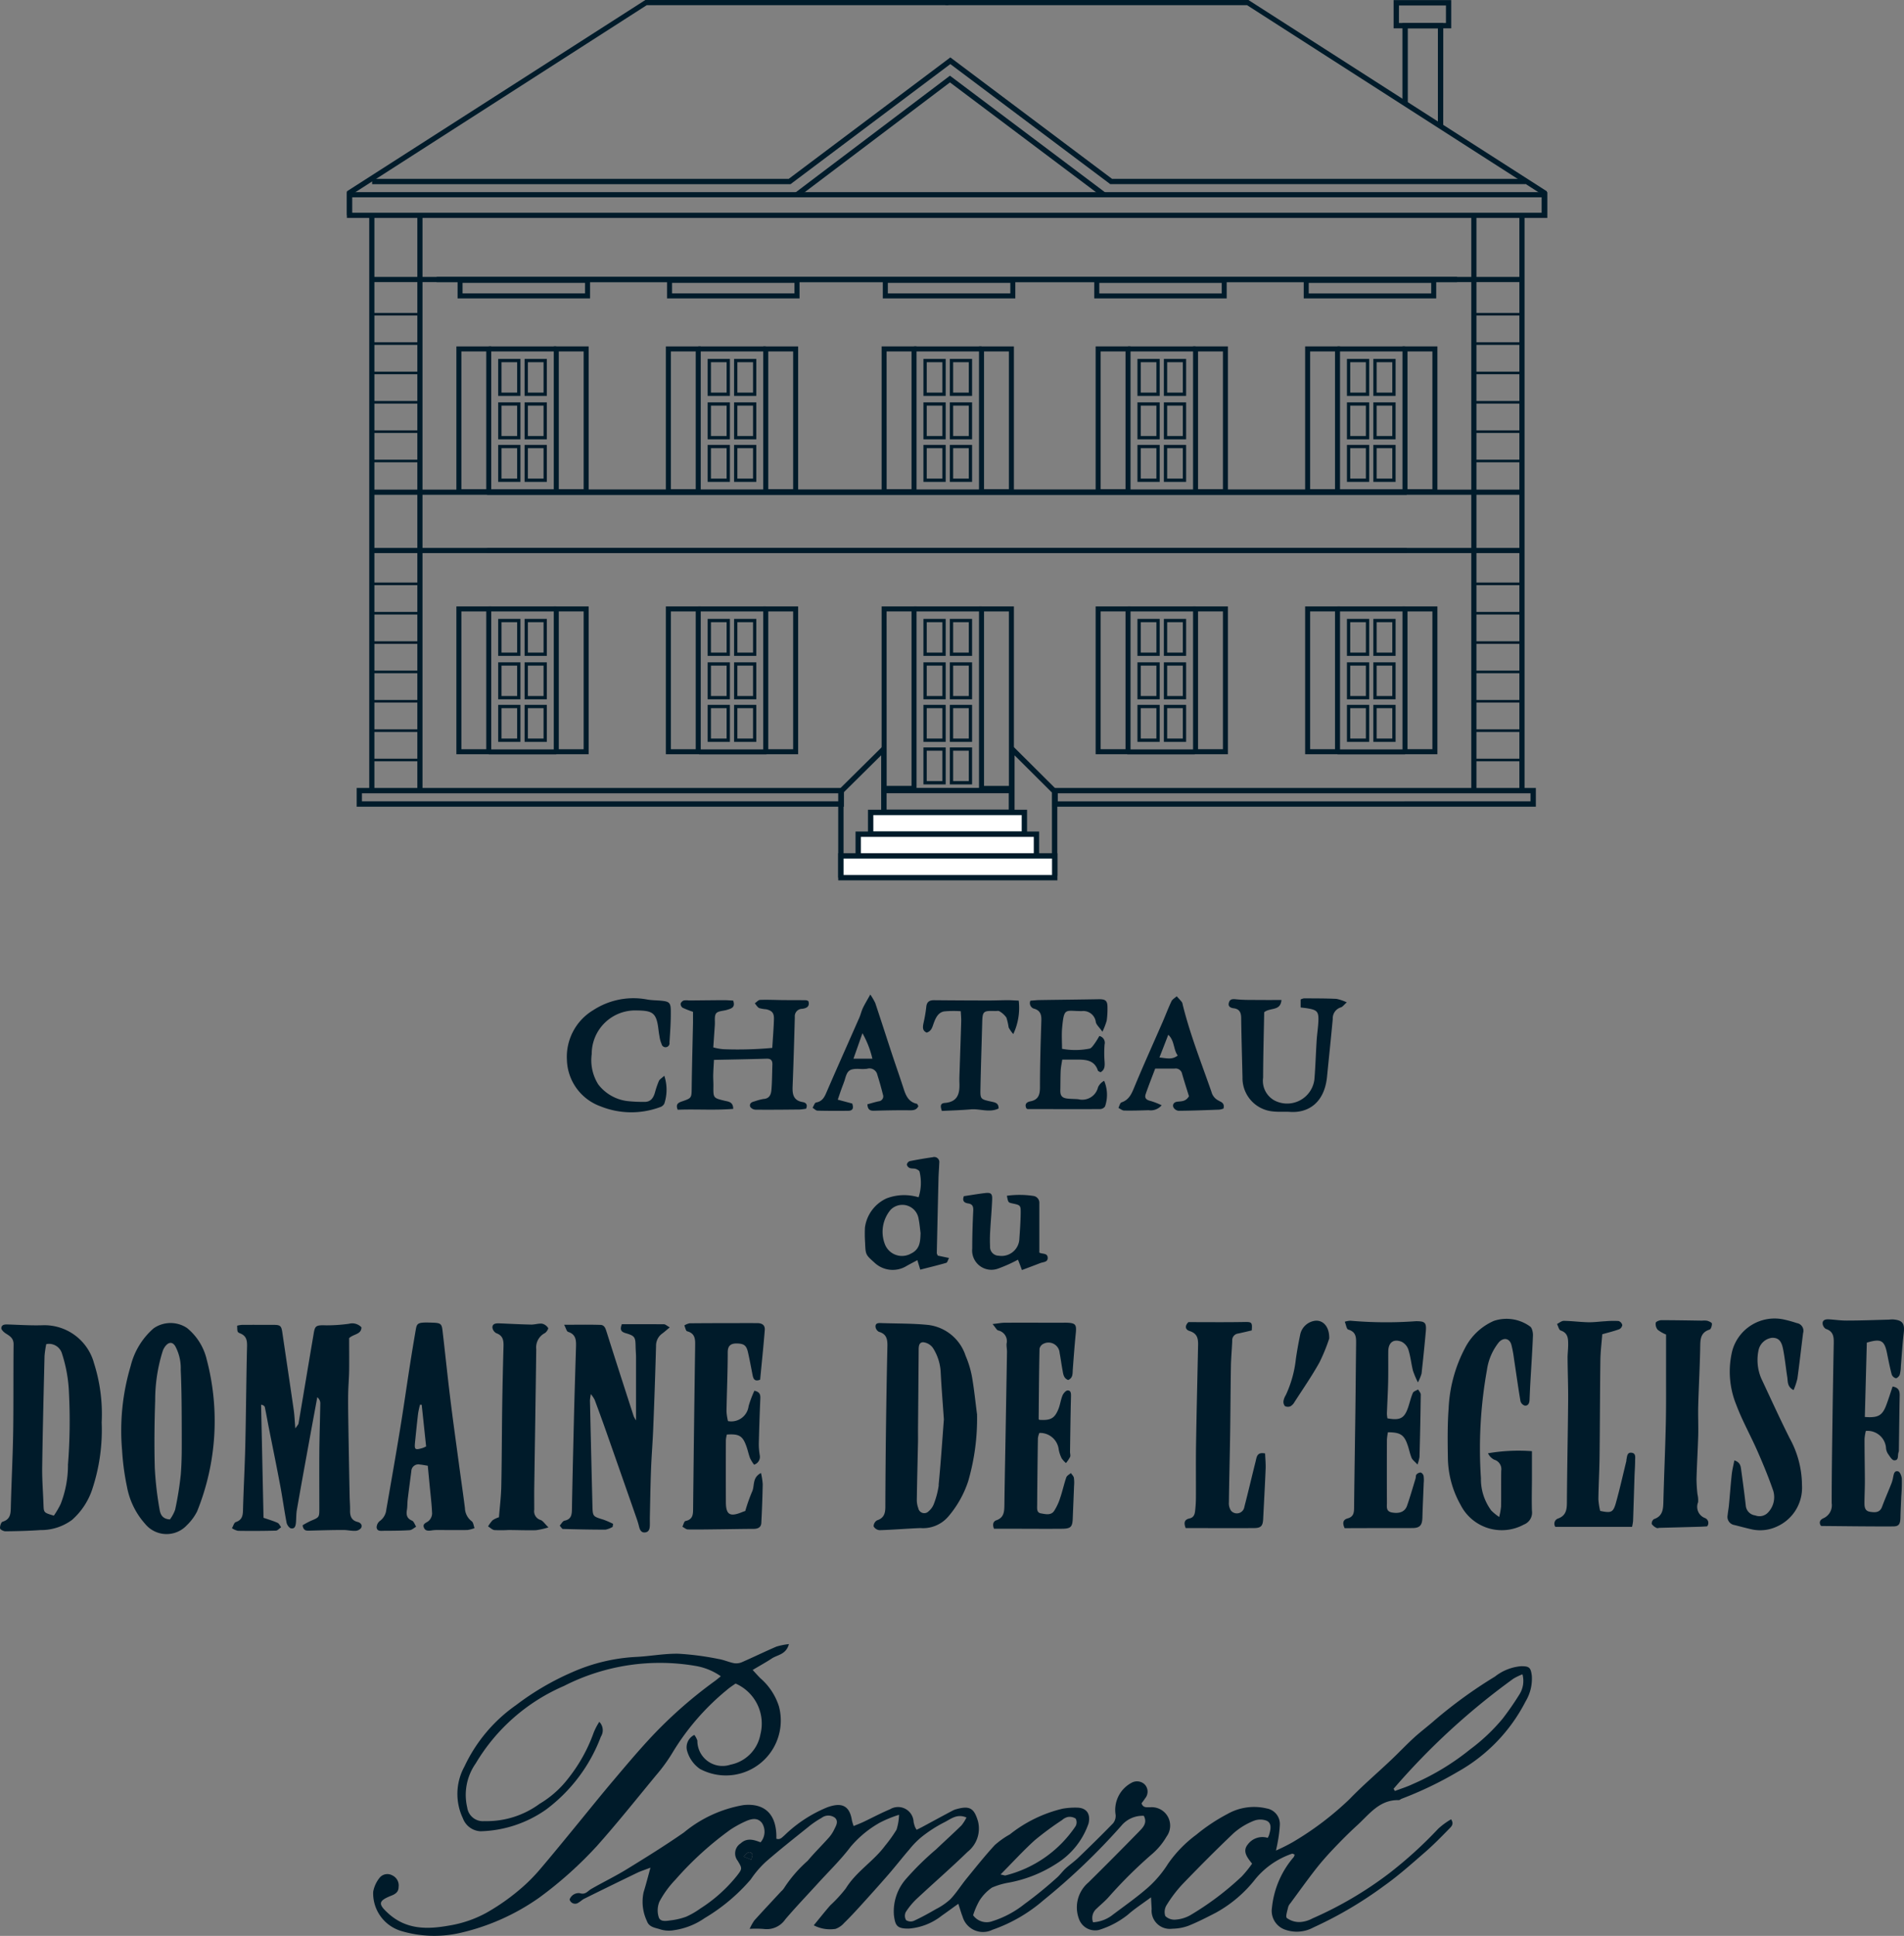 <svg xmlns="http://www.w3.org/2000/svg" width="144.64" height="147.005" viewBox="0 0 144.64 147.005">
  <rect x="0" y="0" width="144.64" height="147.005" fill="#808080" stroke="none"/>
  <g id="Group_3565" data-name="Group 3565" transform="translate(-52.921 -49.59)">
    <path id="Path_1376" data-name="Path 1376" d="M80.13,189.46a6.485,6.485,0,0,1,.62-.334c.629-.261.646-.268.648-.889,0-1.456-.009-2.91,0-4.365.011-1.235.055-2.468.073-3.7a.611.611,0,0,0-.229-.433c-.173.943-.35,1.885-.521,2.827-.347,1.911-.7,3.821-1.031,5.733-.053.3-.041.621-.067.931-.021.24-.065.524-.375.467-.138-.025-.307-.265-.338-.429-.185-.967-.316-1.941-.5-2.906-.272-1.449-.57-2.891-.856-4.337-.1-.507-.189-1.016-.294-1.522-.019-.085-.093-.158-.286-.2.061,2.847.122,5.694.184,8.591.4.137.742.236,1.065.382.118.053.184.219.274.335-.134.09-.265.254-.4.258-.959.026-1.92.029-2.88.015a1.361,1.361,0,0,1-.458-.2c.1-.161.158-.42.291-.464.467-.154.537-.47.548-.9.044-1.659.138-3.317.176-4.976.057-2.484.071-4.97.132-7.454.011-.465-.044-.808-.524-1-.228-.09-.213-.13-.228-.583a2.033,2.033,0,0,1,.363-.063c.8-.006,1.608,0,2.413,0,.5,0,.583.078.654.562.29,1.972.587,3.942.87,5.914.058.407.072.821.119,1.388.136-.208.229-.288.245-.382.374-2.192.736-4.388,1.11-6.581.139-.815.1-.9,1.021-.865a12.59,12.59,0,0,0,1.7-.119.956.956,0,0,1,.947.269c-.008.551-.578.489-.934.82,0,.774.01,1.621,0,2.468-.009.585-.063,1.17-.073,1.756-.012.7,0,1.4.01,2.1q.044,2.831.1,5.661c.006.363.04.727.033,1.089-.01.436.1.767.574.886.241.061.378.242.263.46a.58.58,0,0,1-.437.214c-.305.013-.613-.065-.921-.064-.847,0-1.694.027-2.543.05-.243.007-.478.026-.54-.4" transform="translate(-4.218 -24.049)" fill="#001b2a"/>
    <path id="Path_1377" data-name="Path 1377" d="M109.636,189.6a1.707,1.707,0,0,1-.546.211c-1.076,0-2.154-.022-3.23-.053-.071,0-.138-.138-.245-.253.128-.14.227-.346.361-.374.555-.114.562-.5.569-.94.04-2.309.1-4.615.153-6.923.045-1.762.1-3.524.154-5.286.016-.5.031-.992-.6-1.191-.111-.035-.159-.273-.3-.539,1.007,0,1.881-.019,2.754.009.343.01.4.322.495.605.668,2.116,1.352,4.227,2.035,6.337a2.166,2.166,0,0,0,.178.311c0-1.64,0-3.2,0-4.759,0-.284-.029-.569-.034-.855-.014-.7-.052-.8-.721-1-.355-.1-.5-.232-.324-.693,1.043,0,2.123,0,3.2.007.107,0,.212.109.441.235-.235.194-.392.336-.56.462a1.112,1.112,0,0,0-.482.92q-.086,3.147-.215,6.294c-.04,1.034-.127,2.067-.166,3.1-.047,1.241-.064,2.483-.092,3.725,0,.182.006.364,0,.545-.01.244-.059.489-.35.525s-.4-.175-.463-.422c-.05-.2-.107-.4-.174-.591q-1.175-3.366-2.358-6.732c-.274-.779-.559-1.556-.848-2.331a2.858,2.858,0,0,0-.285-.428,3.845,3.845,0,0,0-.07.479q.09,4,.189,8c.02.821.033.811.831,1.055a6.608,6.608,0,0,1,.738.321c-.01.074-.022.148-.033.222" transform="translate(-10.175 -24.065)" fill="#001b2a"/>
    <path id="Path_1378" data-name="Path 1378" d="M227.673,181.163c1.017.079,1.332-.107,1.638-.93.167-.45.31-.909.47-1.382.474.084.544.345.537.691-.027,1.391-.041,2.784-.061,4.174a.527.527,0,0,1-.033.152c-.074.224.049.61-.333.585-.158-.01-.315-.281-.438-.456a.964.964,0,0,1-.17-.432,1.408,1.408,0,0,0-1.536-1.342,3.724,3.724,0,0,0-.1.612c0,1.063.023,2.127.027,3.19,0,.519-.024,1.037-.032,1.557,0,.344-.021.718.437.784.359.052.727.081.9-.382.223-.6.483-1.189.718-1.786a2.689,2.689,0,0,0,.122-.45c.048-.231.083-.538.387-.452.136.04.261.357.273.554a12.948,12.948,0,0,1-.038,1.323c-.022.542-.054,1.084-.065,1.626-.012.483-.108.673-.545.675-1.816.009-3.631-.018-5.447-.033-.023,0-.044-.025-.07-.04-.147-.273-.019-.449.226-.554a1.076,1.076,0,0,0,.612-1.147c0-1.82.025-3.64.049-5.459q.044-3.293.106-6.586c.011-.516.02-.984-.605-1.182a.539.539,0,0,1-.24-.435c.01-.254.246-.3.467-.29.466.028.93.1,1.4.094,1.051,0,2.1-.043,3.156-.069a3.076,3.076,0,0,1,.309-.019c.757.06.921.309.829,1.059-.1.843-.146,1.694-.218,2.541a2.448,2.448,0,0,1-.083.6c-.042.116-.2.275-.3.265a.458.458,0,0,1-.309-.284c-.139-.522-.244-1.055-.351-1.585-.2-1.005-.453-1.158-1.541-.83-.049,1.84-.1,3.714-.15,5.643" transform="translate(-33.085 -23.974)" fill="#001b2a"/>
    <path id="Path_1379" data-name="Path 1379" d="M193.127,188.74a5.42,5.42,0,0,0,.143-.785c.014-.909-.006-1.818.012-2.727a.746.746,0,0,0-.531-.834,1.033,1.033,0,0,1-.474-.487,13.612,13.612,0,0,1,3.338-.16c0,.7,0,1.34,0,1.976,0,.85-.027,1.7,0,2.549a.972.972,0,0,1-.617,1.049,3.506,3.506,0,0,1-4.8-1.491,7.451,7.451,0,0,1-.969-3.633c-.023-1.234-.032-2.474.057-3.7a10.861,10.861,0,0,1,1.258-4.607,4.483,4.483,0,0,1,2.178-2.037,3.043,3.043,0,0,1,2.739.416c.158.09.238.449.231.681-.046,1.214-.132,2.428-.2,3.642-.025.43-.04.862-.061,1.293-.012.235-.123.434-.367.4a.5.5,0,0,1-.321-.337c-.181-1.071-.328-2.147-.492-3.221a8.658,8.658,0,0,0-.2-1.068c-.141-.49-.589-.568-.942-.19a4.322,4.322,0,0,0-.913,2.114,33.756,33.756,0,0,0-.456,8.209,4,4,0,0,0,.788,2.464,4.052,4.052,0,0,0,.6.489" transform="translate(-26.318 -23.96)" fill="#001b2a"/>
    <path id="Path_1380" data-name="Path 1380" d="M179.49,189.635c-.188-.4-.119-.651.234-.746.416-.113.479-.4.483-.77.026-2.491.068-4.981.1-7.47.02-1.636.033-3.272.052-4.908,0-.5.067-1-.6-1.19-.121-.036-.161-.355-.259-.592a1.7,1.7,0,0,1,.416-.08,31.1,31.1,0,0,0,4.988.038c.7,0,.814.1.749.812q-.144,1.584-.321,3.166a3.492,3.492,0,0,1-.276.668,6.971,6.971,0,0,1-.378-.893c-.13-.525-.182-1.073-.345-1.586a1.039,1.039,0,0,0-.516-.607c-.625-.244-1.008.062-1.013.738-.007.779.008,1.557-.01,2.334-.017.795-.066,1.59-.094,2.385a2.317,2.317,0,0,0,.041.36c.963.173,1.287,0,1.571-.831.125-.366.207-.747.36-1.1.053-.123.261-.178.4-.264.069.128.2.259.2.387-.019,1.578-.053,3.157-.094,4.736a3.221,3.221,0,0,1-.154.58c-.211-.233-.38-.347-.445-.5-.13-.309-.19-.645-.3-.963-.268-.794-.549-.984-1.5-.988a4.1,4.1,0,0,0-.078.569q-.011,2.4,0,4.789c0,.3-.08.645.375.731.566.108.992-.047,1.154-.508.238-.682.436-1.379.647-2.07.03-.1.007-.232.066-.3a.448.448,0,0,1,.323-.157.376.376,0,0,1,.221.261,2.253,2.253,0,0,1,.009.542c-.032.872-.076,1.745-.1,2.616-.014.6-.2.8-.775.8q-2.363,0-4.724.008h-.408" transform="translate(-24.421 -24)" fill="#001b2a"/>
    <path id="Path_1381" data-name="Path 1381" d="M123.065,178.4c-.39.159-.507-.036-.565-.33-.116-.583-.222-1.169-.354-1.75-.118-.514-.295-.65-.805-.668-.483-.019-.731.154-.733.66,0,1.5-.069,3.007-.093,4.51a4.067,4.067,0,0,0,.113.724,1.326,1.326,0,0,0,1.566-1.139,8.114,8.114,0,0,1,.44-1.168c.495.11.459.393.446.693q-.071,1.669-.111,3.341a5.239,5.239,0,0,0,.069.847.623.623,0,0,1-.429.734,2.928,2.928,0,0,1-.3-.48c-.112-.29-.173-.6-.276-.891-.284-.815-.547-.977-1.491-.917a2.356,2.356,0,0,0-.075.428q-.008,2.34,0,4.679c0,.987.3,1.17,1.251.777.071-.03.144-.052.224-.08a12.648,12.648,0,0,1,.514-1.46c.214-.441-.01-1.071.678-1.423a5.186,5.186,0,0,1,.132.846q-.028,1.474-.107,2.945c-.019.349-.274.453-.606.453-.8,0-1.61.019-2.414.028-.85.01-1.7.027-2.549.015-.144,0-.285-.135-.427-.207.077-.15.131-.412.234-.434.6-.123.576-.549.581-1.009q.065-6.115.154-12.229c.007-.508.042-1-.612-1.172-.1-.027-.14-.287-.208-.441a1.193,1.193,0,0,1,.4-.164c1.7-.014,3.41-.015,5.115-.014.415,0,.624.165.594.536-.1,1.258-.232,2.514-.351,3.759" transform="translate(-12.404 -24.043)" fill="#001b2a"/>
    <path id="Path_1382" data-name="Path 1382" d="M146.368,174.167c.443-.048.688-.1.934-.1,1.427-.007,2.853,0,4.28,0,.156,0,.312-.007.468,0,.621.03.7.152.643.765-.094.927-.162,1.856-.231,2.785-.023.306.028.631-.349.8-.361-.135-.377-.464-.433-.758-.081-.433-.136-.871-.218-1.3a.847.847,0,0,0-1.214-.7.548.548,0,0,0-.313.379c-.039,1.782-.05,3.565-.066,5.347,0,.019.033.039.051.057.85.054,1.159-.1,1.448-.814.136-.334.177-.706.314-1.039.068-.161.256-.378.392-.381.254,0,.256.235.251.466-.036,1.4-.052,2.8-.073,4.2,0,.129.052.277.006.385a2.793,2.793,0,0,1-.313.465,1.8,1.8,0,0,1-.327-.357,2.541,2.541,0,0,1-.224-.663,1.423,1.423,0,0,0-1.473-1.267,1.7,1.7,0,0,0-.11.41q-.038,2.531-.056,5.062c0,.255-.053.579.287.636s.761.177,1.007-.193a4.155,4.155,0,0,0,.454-.978c.175-.512.288-1.047.465-1.56.046-.136.228-.223.349-.332.079.119.2.228.228.358a2.751,2.751,0,0,1,.013.621c-.031.829-.068,1.657-.1,2.486-.026.624-.151.759-.805.766-1.168.011-2.336,0-3.5,0H146.48c-.146-.331-.051-.566.175-.644.573-.2.6-.634.611-1.124.017-1.5.048-3.008.075-4.513q.063-3.577.123-7.156c0-.207-.046-.416-.031-.621a.829.829,0,0,0-.637-1c-.116-.031-.193-.21-.428-.486" transform="translate(-18.045 -24.035)" fill="#001b2a"/>
    <path id="Path_1383" data-name="Path 1383" d="M92.261,184.924c-.253-.039-.427-.077-.6-.091a.533.533,0,0,0-.646.512c-.093.717-.19,1.435-.277,2.154-.03.257-.015.52-.057.775-.062.372-.016.649.385.821.144.061.213.3.315.462-.165.092-.326.253-.5.263-.646.043-1.3.043-1.944.046-.223,0-.529.062-.558-.26a.646.646,0,0,1,.252-.491,1.2,1.2,0,0,0,.483-.853c.355-2.038.713-4.076,1.048-6.117.26-1.583.484-3.172.731-4.757q.22-1.416.466-2.827c.086-.5.2-.535,1.261-.5.6.018.7.085.758.548.2,1.694.372,3.391.58,5.083.2,1.665.436,3.328.659,4.991.154,1.155.324,2.307.47,3.462a1.3,1.3,0,0,0,.512.995c.131.094.148.344.217.523a2.355,2.355,0,0,1-.542.144c-.771.012-1.542,0-2.313,0a2.692,2.692,0,0,0-.387.028c-.243.038-.5.058-.6-.21-.119-.3.159-.352.341-.495a.791.791,0,0,0,.278-.575c-.029-.721-.12-1.44-.188-2.159-.046-.483-.091-.965-.14-1.467m-.463-4.633c-.042,0-.083-.006-.125-.009a6.64,6.64,0,0,0-.145.654c-.086.715-.157,1.431-.23,2.146-.065.629-.021.666.574.491.07-.021.135-.059.263-.115q-.167-1.58-.336-3.168" transform="translate(-6.847 -24.034)" fill="#001b2a"/>
    <path id="Path_1384" data-name="Path 1384" d="M220.577,179.106c-.5-.259-.424-.658-.478-.994-.113-.714-.18-1.436-.323-2.144-.127-.635-.379-.842-.839-.83a1.2,1.2,0,0,0-1.018.935,3.585,3.585,0,0,0,.2,2.138c.715,1.522,1.41,3.055,2.165,4.557a7.439,7.439,0,0,1,.934,3.571,3.219,3.219,0,0,1-1.9,3.128,3,3,0,0,1-1.88.224c-.453-.1-.9-.224-1.353-.336a.627.627,0,0,1-.515-.75c.024-.257.075-.512.1-.768.073-.772.128-1.547.211-2.319.037-.344.123-.683.2-1.07.479.148.484.478.524.767.125.9.245,1.791.346,2.69a.817.817,0,0,0,.713.718.889.889,0,0,0,1-.246,1.687,1.687,0,0,0,.378-1.6c-.349-1.023-.764-2.028-1.2-3.019-.52-1.186-1.161-2.322-1.615-3.531a6.665,6.665,0,0,1-.3-4.122,3.335,3.335,0,0,1,3.855-2.37,9.8,9.8,0,0,1,1.045.285.593.593,0,0,1,.476.758c-.147,1.151-.273,2.306-.433,3.456a5.259,5.259,0,0,1-.288.869" transform="translate(-31.407 -23.96)" fill="#001b2a"/>
    <path id="Path_1385" data-name="Path 1385" d="M164.532,189.661c-.144-.37-.142-.65.286-.742.322-.069.4-.313.427-.575a8.991,8.991,0,0,0,.061-1.009c.008-1.343-.012-2.687.01-4.03.038-2.461.1-4.922.151-7.384.012-.531.04-1.016-.636-1.232-.407-.131-.327-.461-.094-.678,1.448,0,2.84.016,4.231-.009.574-.01.63.01.579.639-.343.079-.689.165-1.039.237a.511.511,0,0,0-.444.547c-.026.646-.088,1.292-.1,1.937-.03,1.735-.033,3.469-.06,5.2-.025,1.711-.073,3.421-.093,5.132a1,1,0,0,0,.163.636.578.578,0,0,0,1.014-.3c.3-1.149.566-2.307.858-3.459.077-.308.09-.717.715-.587.015.377.056.777.04,1.176-.05,1.261-.124,2.522-.185,3.783-.027.543-.157.7-.692.707-1.711.01-3.423,0-5.192,0" transform="translate(-21.535 -24.024)" fill="#001b2a"/>
    <path id="Path_1386" data-name="Path 1386" d="M205.165,189.534h-5.832a.418.418,0,0,1,.236-.641c.564-.22.64-.65.643-1.191.015-2.568.072-5.137.094-7.705.01-1.1-.035-2.2-.043-3.3,0-.311.041-.621.044-.934,0-.47.027-.939-.57-1.139-.132-.044-.186-.324-.276-.494.173-.084.348-.241.521-.238.618.009,1.233.094,1.851.107.433.009.867-.055,1.3-.077a6.881,6.881,0,0,1,1.007-.017.432.432,0,0,1,.279.306.422.422,0,0,1-.238.321c-.411.148-.837.251-1.282.378-.052.677-.135,1.319-.144,1.963-.032,2.441-.033,4.882-.062,7.323-.013,1.082-.076,2.164-.09,3.245a5.17,5.17,0,0,0,.136.882c.835.177.988.123,1.193-.6.294-1.044.529-2.105.789-3.159.013-.05.006-.1.017-.154.051-.222.044-.529.363-.505.379.029.291.371.293.611,0,.389-.031.779-.046,1.167-.036,1.137-.07,2.273-.109,3.409a4.2,4.2,0,0,1-.078.448" transform="translate(-28.259 -24.002)" fill="#001b2a"/>
    <path id="Path_1387" data-name="Path 1387" d="M212.62,189.486c-.162.009-.363.024-.564.029q-1.513.044-3.026.083c-.077,0-.173.043-.228.01a.886.886,0,0,1-.377-.3.407.407,0,0,1,.161-.369c.7-.237.709-.788.724-1.385.049-1.961.14-3.922.183-5.884.032-1.477.015-2.956.019-4.433,0-.771,0-1.543,0-2.317a2.67,2.67,0,0,1-.638-.366.682.682,0,0,1-.147-.525c.019-.094.278-.2.428-.2,1.033,0,2.066.02,3.1.035a1.466,1.466,0,0,1,.387.01c.134.041.348.134.353.215.01.153-.071.421-.175.454-.758.243-.7.835-.716,1.446-.03,1.449-.109,2.9-.15,4.348-.02.748.019,1.5,0,2.248-.031,1.1-.1,2.2-.13,3.308a11.261,11.261,0,0,0,.073,1.151,1.977,1.977,0,0,1,.049.611.907.907,0,0,0,.524,1.2.4.4,0,0,1,.153.637" transform="translate(-30.026 -23.99)" fill="#001b2a"/>
    <path id="Path_1388" data-name="Path 1388" d="M103.45,189.625a5.672,5.672,0,0,1-.946.212c-.685.017-1.371-.012-2.058-.015a10.627,10.627,0,0,1-1.087.006c-.17-.018-.325-.183-.487-.281a2.8,2.8,0,0,1,.341-.465,1.981,1.981,0,0,1,.485-.23c.061-.77.161-1.561.177-2.354.042-2,.04-3.991.069-5.987.022-1.548.057-3.1.1-4.645.012-.447-.042-.811-.545-.988a.574.574,0,0,1-.3-.449c.017-.3.295-.307.538-.3.8.033,1.6.077,2.4.093.281.006.567-.1.842-.068a.744.744,0,0,1,.455.328c.036.055-.129.324-.257.391a1.226,1.226,0,0,0-.646,1.227c-.044,3.5-.1,6.993-.152,10.491-.008.564,0,1.127,0,1.691a.692.692,0,0,0,.482.779c.187.067.317.29.595.56" transform="translate(-8.873 -24.049)" fill="#001b2a"/>
    <path id="Path_1389" data-name="Path 1389" d="M117.87,144.592a6.815,6.815,0,0,1-.791-.311.365.365,0,0,1-.147-.308.4.4,0,0,1,.244-.242,1.272,1.272,0,0,1,.383,0c.882-.007,1.763-.019,2.645-.023.25,0,.5.022.719.031.19.541-.162.605-.452.7s-.692.081-.842.274-.077.593-.1.9c-.038.537-.074,1.075-.116,1.682a4.261,4.261,0,0,0,.781.138,28.4,28.4,0,0,0,3.7-.1c.048-.783.106-1.477.127-2.171.014-.481-.138-.654-.59-.762a2.559,2.559,0,0,1-.531-.09c-.137-.069-.225-.238-.335-.362.136-.092.268-.256.406-.261.569-.02,1.139.008,1.71.015.6.006,1.192,0,1.788.011a.6.6,0,0,1,.169.071c.117.409-.13.537-.477.582a.56.56,0,0,0-.554.615c-.048,1.763-.1,3.525-.169,5.287-.025.608.073,1.071.783,1.183.214.034.384.18.24.5a4.244,4.244,0,0,1-.493.061c-1.114.011-2.231.024-3.347.012a.512.512,0,0,1-.4-.214c-.089-.242.09-.366.327-.417a4.321,4.321,0,0,1,.67-.181c.454-.019.579-.336.609-.672.057-.639.052-1.285.076-1.926.011-.317-.1-.473-.453-.461-1.3.04-2.611.061-3.985.09-.023.432-.049.784-.058,1.138-.006.285.019.57.015.855-.01.913-.01.9.867,1.114.282.066.637.083.637.614-1.43.118-2.838.008-4.216.066-.177-.428.053-.539.314-.629.757-.26.738-.26.749-1.069.021-1.633.065-3.266.1-4.9,0-.257,0-.515,0-.847" transform="translate(-12.306 -18.17)" fill="#001b2a"/>
    <path id="Path_1390" data-name="Path 1390" d="M171.293,144.6c-.03,1.653-.077,3.307-.082,4.962a1.7,1.7,0,0,0,.888,1.748,2.087,2.087,0,0,0,3.008-1.607c.081-.979.108-1.961.17-2.941.031-.491.109-.978.132-1.469.035-.725-.088-.865-.783-.984-.175-.031-.352-.047-.564-.075v-.605a.922.922,0,0,1,.253-.087c.823.006,1.646,0,2.468.04a3.408,3.408,0,0,1,.783.265c-.224.2-.317.34-.443.379a.866.866,0,0,0-.621.878c-.136,1.469-.291,2.936-.436,4.4-.2,1.977-1.432,2.754-2.807,2.661-.433-.03-.874.018-1.3-.035a2.54,2.54,0,0,1-2.314-2.577c-.034-1.5-.08-2.993-.1-4.49,0-.423-.114-.71-.572-.767-.23-.029-.428-.127-.37-.391s.211-.328.518-.295c.667.073,1.345.048,2.019.056.462.006.923,0,1.465,0-.075.868-.842.552-1.312.93" transform="translate(-22.336 -18.142)" fill="#001b2a"/>
    <path id="Path_1391" data-name="Path 1391" d="M155.321,146.1c-.248-.353-.47-.533-.508-.746a.952.952,0,0,0-1.058-.826c-1.27,0-1.352-.314-1.5,1.28-.047.512-.007,1.033-.007,1.584a5.58,5.58,0,0,0,2.077-.013c.152-.015.3-.256.419-.415a5.93,5.93,0,0,0,.336-.545.524.524,0,0,1,.4.644,8.332,8.332,0,0,0,0,1.3c.018.324.026.621-.308.809-.074-.047-.179-.074-.2-.128-.254-.787-.9-.833-1.564-.834-.357,0-.715,0-1.144,0-.04.27-.1.542-.118.817-.024.506-.017,1.012-.028,1.518-.008.4.119.571.521.623.282.036.57.025.853.054a1.232,1.232,0,0,0,1.491-.912,1.039,1.039,0,0,1,.465-.487,2.707,2.707,0,0,1,.066,1.945.477.477,0,0,1-.374.2c-1.837.009-3.675,0-5.513,0-.023,0-.045-.025-.086-.051-.146-.3-.012-.475.3-.536.6-.115.731-.49.73-1.065,0-1.683.051-3.366.106-5.05.014-.433-.052-.759-.515-.912a.439.439,0,0,1-.315-.617c.212-.014.455-.043.7-.047,1.5-.023,3-.038,4.5-.064.5-.009.657.117.653.616a6.281,6.281,0,0,1-.058,1.009,5.362,5.362,0,0,1-.329.85" transform="translate(-18.648 -18.159)" fill="#001b2a"/>
    <path id="Path_1392" data-name="Path 1392" d="M113.692,149.423a3.388,3.388,0,0,1,0,2.112.557.557,0,0,1-.349.275,6.259,6.259,0,0,1-4.486-.065,3.866,3.866,0,0,1-2.565-3.533,4.132,4.132,0,0,1,2.015-3.784,5.591,5.591,0,0,1,4.08-.8c.355.064.723.057,1.084.094.569.057.7.142.712.7.014.822-.044,1.647-.1,2.467a.305.305,0,0,1-.6.115,2.134,2.134,0,0,1-.16-.591c-.04-.2-.064-.407-.09-.612-.155-1.206-.484-1.327-1.665-1.342a3.3,3.3,0,0,0-3.391,3.312,3.449,3.449,0,0,0,.493,2.3,3.289,3.289,0,0,0,2.231,1.272,10.588,10.588,0,0,0,1.222.058c.516.031.732-.276.858-.713a6.759,6.759,0,0,1,.3-.876c.055-.121.2-.2.407-.391" transform="translate(-10.305 -18.14)" fill="#001b2a"/>
    <path id="Path_1393" data-name="Path 1393" d="M145.557,151.941c-.7.338-1.422,0-2.121.066-.717.062-1.439.081-2.184.119-.108-.309-.162-.579.221-.608.979-.077,1.144-.706,1.111-1.515-.014-.36.01-.722.02-1.084.038-1.192.081-2.384.115-3.575.008-.254-.02-.508-.032-.791a7.621,7.621,0,0,0-1.266.015c-.457.08-.644.5-.789.892-.107.292-.162.6-.532.718-.341-.144-.305-.419-.248-.71a10.692,10.692,0,0,0,.211-1.215c.032-.4.225-.541.6-.537q2.061.019,4.122.022c.492,0,.984-.022,1.475-.024.253,0,.505.021.828.035a4.667,4.667,0,0,1-.412,2.539,2.543,2.543,0,0,1-.352-.5,4.7,4.7,0,0,0-.171-.75,1.66,1.66,0,0,0-.533-.483c-.071-.05-.2-.014-.306-.018-.938-.027-.976.011-1,.919-.044,1.653-.1,3.306-.133,4.959-.017.821,0,.818.812,1,.27.061.583.092.565.53" transform="translate(-16.779 -18.175)" fill="#001b2a"/>
    <path id="Path_1394" data-name="Path 1394" d="M143.655,162.1c.575-.086,1.08-.173,1.59-.234.462-.055.576.035.558.489-.031.8-.106,1.59-.149,2.385a10.837,10.837,0,0,0-.011,1.168.665.665,0,0,0,.662.714,1.35,1.35,0,0,0,1.565-1.293c.047-.645.09-1.289.1-1.935.008-.605-.019-.612-.63-.743-.318-.068-.318-.068-.418-.582a7.066,7.066,0,0,1,2.025.015.524.524,0,0,1,.439.554c0,1.221,0,2.442,0,3.729-.034-.035-.006.018.036.036.221.1.581.013.6.366s-.335.324-.558.411c-.431.168-.865.328-1.4.531-.1-.274-.2-.54-.3-.788a11.232,11.232,0,0,1-1.512.678,1.466,1.466,0,0,1-1.963-1.529c0-.957.03-1.916.077-2.87.016-.317-.058-.5-.384-.549s-.46-.208-.328-.554" transform="translate(-17.511 -21.678)" fill="#001b2a"/>
    <path id="Path_1395" data-name="Path 1395" d="M177.23,175.233a13.734,13.734,0,0,1-.745,1.821c-.576,1.032-1.252,2.009-1.891,3a.837.837,0,0,1-.31.325.492.492,0,0,1-.424-.019.512.512,0,0,1-.1-.406,1.317,1.317,0,0,1,.173-.429,8.661,8.661,0,0,0,.764-2.744c.092-.637.208-1.272.34-1.9a1.332,1.332,0,0,1,1.147-1c.58-.047,1.067.449,1.047,1.348" transform="translate(-23.333 -24.001)" fill="#001b2a"/>
    <path id="Path_1396" data-name="Path 1396" d="M142.633,178.143a7.4,7.4,0,0,0-.478-1.557,3.416,3.416,0,0,0-2.838-2.342c-1.172-.121-2.36-.1-3.541-.141-.211-.007-.465-.027-.467.257a.511.511,0,0,0,.259.405c.625.175.658.625.646,1.155-.048,2.073-.081,4.147-.108,6.22q-.038,2.957-.048,5.915c0,.487-.1.854-.626,1.025a.534.534,0,0,0-.264.458.565.565,0,0,0,.453.291c1.032-.031,2.062-.119,3.094-.161a2.528,2.528,0,0,0,2.137-.888,7.94,7.94,0,0,0,1.5-2.668,17.048,17.048,0,0,0,.673-5.074c-.127-.966-.223-1.939-.392-2.9m-2.517,8.27a6.422,6.422,0,0,1-.37,1.421,1.372,1.372,0,0,1-.395.56.459.459,0,0,1-.788-.226,1.805,1.805,0,0,1-.115-.606c.022-1.471.061-2.942.092-4.413.006-.312,0-.623,0-.935q.027-2.993.05-5.987c0-.3-.006-.666.346-.664a1.042,1.042,0,0,1,.739.435,3.772,3.772,0,0,1,.587,1.825c.057,1.134.151,2.267.243,3.6-.118,1.535-.232,3.262-.4,4.986" transform="translate(-15.881 -24.043)" fill="#001b2a"/>
    <path id="Path_1397" data-name="Path 1397" d="M60.048,177.12a3.907,3.907,0,0,0-3.834-2.83c-.878.033-1.76-.027-2.64-.055-.244-.008-.524-.025-.552.268-.013.131.2.328.348.42.324.2.587.37.583.825-.024,2.205,0,4.411-.031,6.616-.03,1.892-.131,3.783-.178,5.675-.013.516,0,.986-.629,1.174-.111.032-.208.338-.19.5.011.1.272.228.419.226.881-.01,1.764-.031,2.643-.093a3.969,3.969,0,0,0,2.4-.768,5.339,5.339,0,0,0,1.582-2.456,14.3,14.3,0,0,0,.676-4.953,12.73,12.73,0,0,0-.6-4.551m-1.96,7.793a8.131,8.131,0,0,1-.557,2.958,6.916,6.916,0,0,1-.515.881c-.769-.227-.766-.227-.788-.838-.031-.926-.108-1.853-.1-2.778.04-2.839.111-5.679.18-8.518a7.494,7.494,0,0,1,.131-.89,1.027,1.027,0,0,1,1.2.738,10.917,10.917,0,0,1,.524,2.965,42.529,42.529,0,0,1-.078,5.48" transform="translate(0 -24.068)" fill="#001b2a"/>
    <path id="Path_1398" data-name="Path 1398" d="M70.81,176.79a4.373,4.373,0,0,0-1.477-2.315,2.255,2.255,0,0,0-2.534.023,5.547,5.547,0,0,0-1.747,2.863,17.134,17.134,0,0,0-.652,6.39,18.774,18.774,0,0,0,.369,2.765,5.8,5.8,0,0,0,1.385,2.836,2.1,2.1,0,0,0,3.166.1A3.859,3.859,0,0,0,70.1,188.4a18.321,18.321,0,0,0,.707-11.615m-1.94,8.744a24.43,24.43,0,0,1-.437,2.747,2.866,2.866,0,0,1-.395.736c-.644-.041-.742-.468-.8-.832a25.35,25.35,0,0,1-.35-3.064c-.048-1.709-.029-3.422.029-5.132a12.413,12.413,0,0,1,.566-3.738,1.226,1.226,0,0,1,.317-.511c.228-.2.453-.178.64.116a3.532,3.532,0,0,1,.419,1.792c.072,1.569.072,3.142.077,4.712,0,1.059.016,2.121-.069,3.174" transform="translate(-2.205 -24.042)" fill="#001b2a"/>
    <path id="Path_1399" data-name="Path 1399" d="M165.863,151.288a1.017,1.017,0,0,1-.578-.674c-.762-2.192-1.624-4.352-2.183-6.611a.6.6,0,0,0-.072-.22c-.12-.152-.257-.29-.388-.436-.137.127-.327.228-.4.384-.245.512-.442,1.047-.669,1.568-.713,1.636-1.45,3.26-2.133,4.907-.217.521-.4,1-.993,1.2-.113.038-.157.274-.233.419.147.07.293.2.441.2.617.012,1.235-.007,1.853-.027a1.075,1.075,0,0,0,.989-.375,5.947,5.947,0,0,0-.823-.322c-.305-.068-.5-.2-.391-.519.223-.652.48-1.293.725-1.944.542,0,1.008.006,1.473,0a.5.5,0,0,1,.572.4c.166.587.357,1.168.52,1.7-.234.4-.557.381-.866.412-.243.023-.406.184-.32.419a.52.52,0,0,0,.388.274c1.034-.008,2.069-.048,3.1-.087a1.4,1.4,0,0,0,.319-.081c.1-.367-.115-.484-.332-.578m-4.532-3.3c.244-.624.444-1.139.672-1.728.494.472.375,1.112.718,1.577-.427.34-.85.2-1.39.15" transform="translate(-20.331 -18.104)" fill="#001b2a"/>
    <path id="Path_1400" data-name="Path 1400" d="M139.885,165.971c-.042-.1-.08-.15-.078-.2q.061-2.838.129-5.676c.01-.389.046-.777.058-1.166a.386.386,0,0,0-.494-.437q-.88.125-1.753.3a.355.355,0,0,0-.216.263.381.381,0,0,0,.222.259c.14.055.312.019.458.067.111.037.282.135.288.216a3.6,3.6,0,0,1-.074,1.936,4,4,0,0,0-.865-.154,3.719,3.719,0,0,0-1.569.24,2.85,2.85,0,0,0-1.642,2.21,9.742,9.742,0,0,0,.01,1.128c.038.929.035.934.692,1.52a2.017,2.017,0,0,0,2.375.324c.285-.168.58-.315.905-.491.072.236.143.466.22.721.688-.177,1.336-.331,1.975-.518.088-.027.128-.219.209-.369l-.85-.179m-2-.178a1.391,1.391,0,0,1-2.032-.717,2.6,2.6,0,0,1,.446-2.586,1.249,1.249,0,0,1,2.128.7c.074.351.1.714.148,1.071-.025.612-.029,1.193-.69,1.536" transform="translate(-15.721 -21.028)" fill="#001b2a"/>
    <path id="Path_1401" data-name="Path 1401" d="M137.325,151.478c-.587-.138-.805-.583-.972-1.1-.294-.911-.614-1.814-.914-2.722-.421-1.275-.83-2.555-1.256-3.829a4.842,4.842,0,0,0-.377-.644c-.252.454-.423.731-.562,1.024-.11.233-.165.491-.269.729-.813,1.849-1.64,3.692-2.442,5.547-.179.414-.319.81-.846.9-.109.02-.178.263-.265.4.126.077.249.215.377.219.766.021,1.534.016,2.3.012.434,0,.432-.252.336-.551l-1.1-.295c.107-.313.187-.554.272-.792.093-.265.206-.524.283-.792.182-.645.349-.769,1.058-.754a2.922,2.922,0,0,0,.618-.009.61.61,0,0,1,.777.464q.235.74.422,1.494a.378.378,0,0,1-.327.513c-.29.063-.575.153-.851.227.022.431.223.5.526.488.9-.026,1.807-.044,2.71-.032.288,0,.5-.034.637-.316-.046-.069-.078-.177-.132-.19m-4.8-3.414c.225-.639.424-1.2.682-1.933a7.146,7.146,0,0,1,.754,1.933Z" transform="translate(-14.772 -18.073)" fill="#001b2a"/>
    <g id="Group_3563" data-name="Group 3563" transform="translate(79.274 49.59)">
      <path id="Path_1402" data-name="Path 1402" d="M176.771,69.631H85.58V67.672h91.191Zm-90.8-.394h90.4V68.065h-90.4Z" transform="translate(-85.58 -53.082)" fill="#001b2a"/>
      <rect id="Rectangle_2997" data-name="Rectangle 2997" width="82.444" height="0.393" transform="translate(1.893 21.028)" fill="#001b2a"/>
      <rect id="Rectangle_2998" data-name="Rectangle 2998" width="78.615" height="0.393" transform="translate(1.893 37.18)" fill="#001b2a"/>
      <rect id="Rectangle_2999" data-name="Rectangle 2999" width="78.615" height="0.393" transform="translate(1.893 41.607)" fill="#001b2a"/>
      <rect id="Rectangle_3000" data-name="Rectangle 3000" width="0.393" height="43.671" transform="translate(5.35 16.366)" fill="#001b2a"/>
      <line id="Line_20" data-name="Line 20" x1="0.393" transform="translate(5.35 55.758)" fill="#001b2a"/>
      <rect id="Rectangle_3001" data-name="Rectangle 3001" width="3.653" height="0.197" transform="translate(1.894 23.763)" fill="#001b2a"/>
      <rect id="Rectangle_3002" data-name="Rectangle 3002" width="3.653" height="0.197" transform="translate(1.894 25.992)" fill="#001b2a"/>
      <rect id="Rectangle_3003" data-name="Rectangle 3003" width="3.653" height="0.197" transform="translate(1.894 28.221)" fill="#001b2a"/>
      <rect id="Rectangle_3004" data-name="Rectangle 3004" width="3.653" height="0.197" transform="translate(1.894 30.45)" fill="#001b2a"/>
      <rect id="Rectangle_3005" data-name="Rectangle 3005" width="3.653" height="0.197" transform="translate(1.894 32.68)" fill="#001b2a"/>
      <rect id="Rectangle_3006" data-name="Rectangle 3006" width="3.653" height="0.197" transform="translate(1.894 34.908)" fill="#001b2a"/>
      <rect id="Rectangle_3007" data-name="Rectangle 3007" width="3.653" height="0.197" transform="translate(1.894 44.238)" fill="#001b2a"/>
      <rect id="Rectangle_3008" data-name="Rectangle 3008" width="3.653" height="0.197" transform="translate(1.894 46.467)" fill="#001b2a"/>
      <rect id="Rectangle_3009" data-name="Rectangle 3009" width="3.653" height="0.197" transform="translate(1.894 48.696)" fill="#001b2a"/>
      <rect id="Rectangle_3010" data-name="Rectangle 3010" width="3.653" height="0.197" transform="translate(1.894 50.925)" fill="#001b2a"/>
      <rect id="Rectangle_3011" data-name="Rectangle 3011" width="3.653" height="0.197" transform="translate(1.894 53.154)" fill="#001b2a"/>
      <rect id="Rectangle_3012" data-name="Rectangle 3012" width="3.653" height="0.197" transform="translate(1.894 55.384)" fill="#001b2a"/>
      <rect id="Rectangle_3013" data-name="Rectangle 3013" width="3.653" height="0.197" transform="translate(1.894 57.613)" fill="#001b2a"/>
      <rect id="Rectangle_3014" data-name="Rectangle 3014" width="0.393" height="43.671" transform="translate(1.697 16.366)" fill="#001b2a"/>
      <path id="Path_1403" data-name="Path 1403" d="M85.974,65.943h-.393V64.117L108.252,49.59h23.02v.393H108.357L85.974,64.344Z" transform="translate(-85.58 -49.59)" fill="#001b2a"/>
      <path id="Path_1404" data-name="Path 1404" d="M107.706,93.418h-2.65V82.193h2.65Zm-2.27-.38h1.89V82.573h-1.89Z" transform="translate(-89.341 -55.886)" fill="#001b2a"/>
      <path id="Path_1405" data-name="Path 1405" d="M98.536,93.418H95.887V82.193h2.649Zm-2.269-.38h1.89V82.573h-1.89Z" transform="translate(-87.57 -55.886)" fill="#001b2a"/>
      <path id="Path_1406" data-name="Path 1406" d="M106.063,77.3H96V75.742h10.064Zm-9.685-.38h9.305v-.8H96.378Z" transform="translate(-87.592 -54.64)" fill="#001b2a"/>
      <rect id="Rectangle_3015" data-name="Rectangle 3015" width="5.129" height="0.38" transform="translate(10.777 26.307)" fill="#001b2a"/>
      <path id="Path_1407" data-name="Path 1407" d="M127.427,93.418h-2.65V82.193h2.65Zm-2.27-.38h1.891V82.573h-1.891Z" transform="translate(-93.149 -55.886)" fill="#001b2a"/>
      <path id="Path_1408" data-name="Path 1408" d="M118.258,93.418h-2.649V82.193h2.649Zm-2.269-.38h1.889V82.573h-1.889Z" transform="translate(-91.379 -55.886)" fill="#001b2a"/>
      <path id="Path_1409" data-name="Path 1409" d="M125.784,77.3H115.719V75.742h10.065Zm-9.684-.38h9.3v-.8h-9.3Z" transform="translate(-91.4 -54.64)" fill="#001b2a"/>
      <rect id="Rectangle_3016" data-name="Rectangle 3016" width="5.129" height="0.38" transform="translate(26.689 26.307)" fill="#001b2a"/>
      <path id="Path_1410" data-name="Path 1410" d="M147.742,93.418h-2.651V82.193h2.651Zm-2.27-.38h1.889V82.573h-1.889Z" transform="translate(-97.072 -55.886)" fill="#001b2a"/>
      <path id="Path_1411" data-name="Path 1411" d="M138.573,93.418h-2.65V82.193h2.65Zm-2.27-.38h1.89V82.573H136.3Z" transform="translate(-95.301 -55.886)" fill="#001b2a"/>
      <path id="Path_1412" data-name="Path 1412" d="M146.1,77.3H136.034V75.742H146.1Zm-9.685-.38h9.305v-.8h-9.305Z" transform="translate(-95.323 -54.64)" fill="#001b2a"/>
      <rect id="Rectangle_3017" data-name="Rectangle 3017" width="5.128" height="0.38" transform="translate(43.081 26.307)" fill="#001b2a"/>
      <path id="Path_1413" data-name="Path 1413" d="M107.706,117.884h-2.65V106.659h2.65Zm-2.27-.38h1.89V107.039h-1.89Z" transform="translate(-89.341 -60.61)" fill="#001b2a"/>
      <path id="Path_1414" data-name="Path 1414" d="M98.536,117.884H95.887V106.659h2.649Zm-2.269-.38h1.89V107.039h-1.89Z" transform="translate(-87.57 -60.61)" fill="#001b2a"/>
      <rect id="Rectangle_3018" data-name="Rectangle 3018" width="5.129" height="0.38" transform="translate(10.777 46.049)" fill="#001b2a"/>
      <path id="Path_1415" data-name="Path 1415" d="M127.427,117.884h-2.65V106.659h2.65Zm-2.27-.38h1.891V107.039h-1.891Z" transform="translate(-93.149 -60.61)" fill="#001b2a"/>
      <path id="Path_1416" data-name="Path 1416" d="M118.258,117.884h-2.649V106.659h2.649Zm-2.269-.38h1.889V107.039h-1.889Z" transform="translate(-91.379 -60.61)" fill="#001b2a"/>
      <rect id="Rectangle_3019" data-name="Rectangle 3019" width="5.129" height="0.38" transform="translate(26.689 46.049)" fill="#001b2a"/>
      <path id="Path_1417" data-name="Path 1417" d="M147.742,120.668h-2.651V106.659h2.651Zm-2.27-.38h1.889V107.039h-1.889Z" transform="translate(-97.072 -60.61)" fill="#001b2a"/>
      <path id="Path_1418" data-name="Path 1418" d="M138.573,120.668h-2.65V106.659h2.65Zm-2.27-.38h1.89V107.039H136.3Z" transform="translate(-95.301 -60.61)" fill="#001b2a"/>
      <rect id="Rectangle_3020" data-name="Rectangle 3020" width="5.128" height="0.38" transform="translate(43.081 46.049)" fill="#001b2a"/>
      <rect id="Rectangle_3021" data-name="Rectangle 3021" width="5.129" height="0.38" transform="translate(10.777 37.165)" fill="#001b2a"/>
      <rect id="Rectangle_3022" data-name="Rectangle 3022" width="5.129" height="0.38" transform="translate(10.777 56.907)" fill="#001b2a"/>
      <rect id="Rectangle_3023" data-name="Rectangle 3023" width="5.128" height="0.38" transform="translate(26.75 56.907)" fill="#001b2a"/>
      <rect id="Rectangle_3024" data-name="Rectangle 3024" width="82.444" height="0.393" transform="translate(6.821 21.028)" fill="#001b2a"/>
      <rect id="Rectangle_3025" data-name="Rectangle 3025" width="78.615" height="0.393" transform="translate(10.649 37.18)" fill="#001b2a"/>
      <rect id="Rectangle_3026" data-name="Rectangle 3026" width="78.615" height="0.393" transform="translate(10.649 41.607)" fill="#001b2a"/>
      <rect id="Rectangle_3027" data-name="Rectangle 3027" width="0.392" height="43.671" transform="translate(85.415 16.366)" fill="#001b2a"/>
      <line id="Line_21" data-name="Line 21" x2="0.392" transform="translate(85.415 55.758)" fill="#001b2a"/>
      <rect id="Rectangle_3028" data-name="Rectangle 3028" width="3.653" height="0.197" transform="translate(85.611 23.763)" fill="#001b2a"/>
      <rect id="Rectangle_3029" data-name="Rectangle 3029" width="3.653" height="0.197" transform="translate(85.611 25.992)" fill="#001b2a"/>
      <rect id="Rectangle_3030" data-name="Rectangle 3030" width="3.653" height="0.197" transform="translate(85.611 28.221)" fill="#001b2a"/>
      <rect id="Rectangle_3031" data-name="Rectangle 3031" width="3.653" height="0.197" transform="translate(85.611 30.45)" fill="#001b2a"/>
      <rect id="Rectangle_3032" data-name="Rectangle 3032" width="3.653" height="0.197" transform="translate(85.611 32.68)" fill="#001b2a"/>
      <rect id="Rectangle_3033" data-name="Rectangle 3033" width="3.653" height="0.197" transform="translate(85.611 34.908)" fill="#001b2a"/>
      <rect id="Rectangle_3034" data-name="Rectangle 3034" width="3.653" height="0.197" transform="translate(85.611 44.238)" fill="#001b2a"/>
      <rect id="Rectangle_3035" data-name="Rectangle 3035" width="3.653" height="0.197" transform="translate(85.611 46.467)" fill="#001b2a"/>
      <rect id="Rectangle_3036" data-name="Rectangle 3036" width="3.653" height="0.197" transform="translate(85.611 48.696)" fill="#001b2a"/>
      <rect id="Rectangle_3037" data-name="Rectangle 3037" width="3.653" height="0.197" transform="translate(85.611 50.925)" fill="#001b2a"/>
      <rect id="Rectangle_3038" data-name="Rectangle 3038" width="3.653" height="0.197" transform="translate(85.611 53.154)" fill="#001b2a"/>
      <rect id="Rectangle_3039" data-name="Rectangle 3039" width="3.653" height="0.197" transform="translate(85.611 55.384)" fill="#001b2a"/>
      <rect id="Rectangle_3040" data-name="Rectangle 3040" width="3.653" height="0.197" transform="translate(85.611 57.613)" fill="#001b2a"/>
      <rect id="Rectangle_3041" data-name="Rectangle 3041" width="0.393" height="43.671" transform="translate(89.068 16.366)" fill="#001b2a"/>
      <path id="Path_1419" data-name="Path 1419" d="M187.224,65.943h.393V64.117L164.947,49.59h-23.02v.393h22.915l22.383,14.361Z" transform="translate(-96.461 -49.59)" fill="#001b2a"/>
      <path id="Path_1420" data-name="Path 1420" d="M175.793,82.193h2.65V93.418h-2.65Zm2.27.379h-1.89V93.037h1.89Z" transform="translate(-103 -55.886)" fill="#001b2a"/>
      <path id="Path_1421" data-name="Path 1421" d="M184.961,82.193h2.65V93.418h-2.65Zm2.27.379h-1.89V93.037h1.89Z" transform="translate(-104.77 -55.886)" fill="#001b2a"/>
      <path id="Path_1422" data-name="Path 1422" d="M175.66,75.742h10.065V77.3H175.66Zm9.685.381H176.04v.8h9.305Z" transform="translate(-102.974 -54.64)" fill="#001b2a"/>
      <rect id="Rectangle_3042" data-name="Rectangle 3042" width="5.128" height="0.38" transform="translate(75.252 26.307)" fill="#001b2a"/>
      <path id="Path_1423" data-name="Path 1423" d="M156.071,82.193h2.65V93.418h-2.65Zm2.27.379h-1.89V93.037h1.89Z" transform="translate(-99.192 -55.886)" fill="#001b2a"/>
      <path id="Path_1424" data-name="Path 1424" d="M165.241,82.193h2.649V93.418h-2.649Zm2.269.379h-1.889V93.037h1.889Z" transform="translate(-100.962 -55.886)" fill="#001b2a"/>
      <path id="Path_1425" data-name="Path 1425" d="M155.939,75.742H166V77.3H155.939Zm9.684.381h-9.3v.8h9.3Z" transform="translate(-99.166 -54.64)" fill="#001b2a"/>
      <rect id="Rectangle_3043" data-name="Rectangle 3043" width="5.128" height="0.38" transform="translate(59.34 26.307)" fill="#001b2a"/>
      <path id="Path_1426" data-name="Path 1426" d="M175.793,106.659h2.65v11.225h-2.65Zm2.27.38h-1.89V117.5h1.89Z" transform="translate(-103 -60.61)" fill="#001b2a"/>
      <path id="Path_1427" data-name="Path 1427" d="M184.961,106.659h2.65v11.225h-2.65Zm2.27.38h-1.89V117.5h1.89Z" transform="translate(-104.77 -60.61)" fill="#001b2a"/>
      <rect id="Rectangle_3044" data-name="Rectangle 3044" width="5.128" height="0.38" transform="translate(75.252 46.049)" fill="#001b2a"/>
      <rect id="Rectangle_3045" data-name="Rectangle 3045" width="1.44" height="2.558" transform="translate(11.618 27.38)" fill="none" stroke="#001b2a" stroke-miterlimit="10" stroke-width="0.25"/>
      <rect id="Rectangle_3046" data-name="Rectangle 3046" width="1.44" height="2.558" transform="translate(13.624 27.38)" fill="none" stroke="#001b2a" stroke-miterlimit="10" stroke-width="0.25"/>
      <rect id="Rectangle_3047" data-name="Rectangle 3047" width="1.44" height="2.558" transform="translate(11.618 30.678)" fill="none" stroke="#001b2a" stroke-miterlimit="10" stroke-width="0.25"/>
      <rect id="Rectangle_3048" data-name="Rectangle 3048" width="1.44" height="2.558" transform="translate(13.624 30.678)" fill="none" stroke="#001b2a" stroke-miterlimit="10" stroke-width="0.25"/>
      <rect id="Rectangle_3049" data-name="Rectangle 3049" width="1.44" height="2.558" transform="translate(11.618 33.909)" fill="none" stroke="#001b2a" stroke-miterlimit="10" stroke-width="0.25"/>
      <rect id="Rectangle_3050" data-name="Rectangle 3050" width="1.44" height="2.558" transform="translate(13.624 33.909)" fill="none" stroke="#001b2a" stroke-miterlimit="10" stroke-width="0.25"/>
      <rect id="Rectangle_3051" data-name="Rectangle 3051" width="1.44" height="2.558" transform="translate(27.53 27.38)" fill="none" stroke="#001b2a" stroke-miterlimit="10" stroke-width="0.25"/>
      <rect id="Rectangle_3052" data-name="Rectangle 3052" width="1.44" height="2.558" transform="translate(29.537 27.38)" fill="none" stroke="#001b2a" stroke-miterlimit="10" stroke-width="0.25"/>
      <rect id="Rectangle_3053" data-name="Rectangle 3053" width="1.44" height="2.558" transform="translate(27.53 30.678)" fill="none" stroke="#001b2a" stroke-miterlimit="10" stroke-width="0.25"/>
      <rect id="Rectangle_3054" data-name="Rectangle 3054" width="1.44" height="2.558" transform="translate(29.537 30.678)" fill="none" stroke="#001b2a" stroke-miterlimit="10" stroke-width="0.25"/>
      <rect id="Rectangle_3055" data-name="Rectangle 3055" width="1.44" height="2.558" transform="translate(27.53 33.909)" fill="none" stroke="#001b2a" stroke-miterlimit="10" stroke-width="0.25"/>
      <rect id="Rectangle_3056" data-name="Rectangle 3056" width="1.44" height="2.558" transform="translate(29.537 33.909)" fill="none" stroke="#001b2a" stroke-miterlimit="10" stroke-width="0.25"/>
      <rect id="Rectangle_3057" data-name="Rectangle 3057" width="1.44" height="2.558" transform="translate(43.922 27.38)" fill="none" stroke="#001b2a" stroke-miterlimit="10" stroke-width="0.25"/>
      <rect id="Rectangle_3058" data-name="Rectangle 3058" width="1.44" height="2.558" transform="translate(45.928 27.38)" fill="none" stroke="#001b2a" stroke-miterlimit="10" stroke-width="0.25"/>
      <rect id="Rectangle_3059" data-name="Rectangle 3059" width="1.44" height="2.558" transform="translate(43.922 30.678)" fill="none" stroke="#001b2a" stroke-miterlimit="10" stroke-width="0.25"/>
      <rect id="Rectangle_3060" data-name="Rectangle 3060" width="1.44" height="2.558" transform="translate(45.928 30.678)" fill="none" stroke="#001b2a" stroke-miterlimit="10" stroke-width="0.25"/>
      <rect id="Rectangle_3061" data-name="Rectangle 3061" width="1.44" height="2.558" transform="translate(43.922 33.909)" fill="none" stroke="#001b2a" stroke-miterlimit="10" stroke-width="0.25"/>
      <rect id="Rectangle_3062" data-name="Rectangle 3062" width="1.44" height="2.558" transform="translate(45.928 33.909)" fill="none" stroke="#001b2a" stroke-miterlimit="10" stroke-width="0.25"/>
      <rect id="Rectangle_3063" data-name="Rectangle 3063" width="1.44" height="2.558" transform="translate(11.618 47.122)" fill="none" stroke="#001b2a" stroke-miterlimit="10" stroke-width="0.25"/>
      <rect id="Rectangle_3064" data-name="Rectangle 3064" width="1.44" height="2.558" transform="translate(13.624 47.122)" fill="none" stroke="#001b2a" stroke-miterlimit="10" stroke-width="0.25"/>
      <rect id="Rectangle_3065" data-name="Rectangle 3065" width="1.44" height="2.558" transform="translate(11.618 50.42)" fill="none" stroke="#001b2a" stroke-miterlimit="10" stroke-width="0.25"/>
      <rect id="Rectangle_3066" data-name="Rectangle 3066" width="1.44" height="2.558" transform="translate(13.624 50.42)" fill="none" stroke="#001b2a" stroke-miterlimit="10" stroke-width="0.25"/>
      <rect id="Rectangle_3067" data-name="Rectangle 3067" width="1.44" height="2.558" transform="translate(11.618 53.65)" fill="none" stroke="#001b2a" stroke-miterlimit="10" stroke-width="0.25"/>
      <rect id="Rectangle_3068" data-name="Rectangle 3068" width="1.44" height="2.558" transform="translate(13.624 53.65)" fill="none" stroke="#001b2a" stroke-miterlimit="10" stroke-width="0.25"/>
      <rect id="Rectangle_3069" data-name="Rectangle 3069" width="1.44" height="2.558" transform="translate(27.53 47.122)" fill="none" stroke="#001b2a" stroke-miterlimit="10" stroke-width="0.25"/>
      <rect id="Rectangle_3070" data-name="Rectangle 3070" width="1.44" height="2.558" transform="translate(29.537 47.122)" fill="none" stroke="#001b2a" stroke-miterlimit="10" stroke-width="0.25"/>
      <rect id="Rectangle_3071" data-name="Rectangle 3071" width="1.44" height="2.558" transform="translate(27.53 50.42)" fill="none" stroke="#001b2a" stroke-miterlimit="10" stroke-width="0.25"/>
      <rect id="Rectangle_3072" data-name="Rectangle 3072" width="1.44" height="2.558" transform="translate(29.537 50.42)" fill="none" stroke="#001b2a" stroke-miterlimit="10" stroke-width="0.25"/>
      <rect id="Rectangle_3073" data-name="Rectangle 3073" width="1.44" height="2.558" transform="translate(27.53 53.65)" fill="none" stroke="#001b2a" stroke-miterlimit="10" stroke-width="0.25"/>
      <rect id="Rectangle_3074" data-name="Rectangle 3074" width="1.44" height="2.558" transform="translate(29.537 53.65)" fill="none" stroke="#001b2a" stroke-miterlimit="10" stroke-width="0.25"/>
      <rect id="Rectangle_3075" data-name="Rectangle 3075" width="1.44" height="2.558" transform="translate(43.922 47.122)" fill="none" stroke="#001b2a" stroke-miterlimit="10" stroke-width="0.25"/>
      <rect id="Rectangle_3076" data-name="Rectangle 3076" width="1.44" height="2.558" transform="translate(45.928 47.122)" fill="none" stroke="#001b2a" stroke-miterlimit="10" stroke-width="0.25"/>
      <rect id="Rectangle_3077" data-name="Rectangle 3077" width="1.44" height="2.558" transform="translate(43.922 50.42)" fill="none" stroke="#001b2a" stroke-miterlimit="10" stroke-width="0.25"/>
      <rect id="Rectangle_3078" data-name="Rectangle 3078" width="1.44" height="2.558" transform="translate(45.928 50.42)" fill="none" stroke="#001b2a" stroke-miterlimit="10" stroke-width="0.25"/>
      <rect id="Rectangle_3079" data-name="Rectangle 3079" width="1.44" height="2.558" transform="translate(43.922 53.65)" fill="none" stroke="#001b2a" stroke-miterlimit="10" stroke-width="0.25"/>
      <rect id="Rectangle_3080" data-name="Rectangle 3080" width="1.44" height="2.558" transform="translate(45.928 53.65)" fill="none" stroke="#001b2a" stroke-miterlimit="10" stroke-width="0.25"/>
      <rect id="Rectangle_3081" data-name="Rectangle 3081" width="1.44" height="2.558" transform="translate(43.922 56.881)" fill="none" stroke="#001b2a" stroke-miterlimit="10" stroke-width="0.25"/>
      <rect id="Rectangle_3082" data-name="Rectangle 3082" width="1.44" height="2.558" transform="translate(45.928 56.881)" fill="none" stroke="#001b2a" stroke-miterlimit="10" stroke-width="0.25"/>
      <rect id="Rectangle_3083" data-name="Rectangle 3083" width="1.44" height="2.558" transform="translate(78.1 27.38)" fill="none" stroke="#001b2a" stroke-miterlimit="10" stroke-width="0.25"/>
      <rect id="Rectangle_3084" data-name="Rectangle 3084" width="1.44" height="2.558" transform="translate(76.094 27.38)" fill="none" stroke="#001b2a" stroke-miterlimit="10" stroke-width="0.25"/>
      <rect id="Rectangle_3085" data-name="Rectangle 3085" width="1.44" height="2.558" transform="translate(78.1 30.678)" fill="none" stroke="#001b2a" stroke-miterlimit="10" stroke-width="0.25"/>
      <rect id="Rectangle_3086" data-name="Rectangle 3086" width="1.44" height="2.558" transform="translate(76.094 30.678)" fill="none" stroke="#001b2a" stroke-miterlimit="10" stroke-width="0.25"/>
      <rect id="Rectangle_3087" data-name="Rectangle 3087" width="1.44" height="2.558" transform="translate(78.1 33.909)" fill="none" stroke="#001b2a" stroke-miterlimit="10" stroke-width="0.25"/>
      <rect id="Rectangle_3088" data-name="Rectangle 3088" width="1.44" height="2.558" transform="translate(76.094 33.909)" fill="none" stroke="#001b2a" stroke-miterlimit="10" stroke-width="0.25"/>
      <rect id="Rectangle_3089" data-name="Rectangle 3089" width="1.44" height="2.558" transform="translate(62.187 27.38)" fill="none" stroke="#001b2a" stroke-miterlimit="10" stroke-width="0.25"/>
      <rect id="Rectangle_3090" data-name="Rectangle 3090" width="1.44" height="2.558" transform="translate(60.18 27.38)" fill="none" stroke="#001b2a" stroke-miterlimit="10" stroke-width="0.25"/>
      <rect id="Rectangle_3091" data-name="Rectangle 3091" width="1.44" height="2.558" transform="translate(62.187 30.678)" fill="none" stroke="#001b2a" stroke-miterlimit="10" stroke-width="0.25"/>
      <rect id="Rectangle_3092" data-name="Rectangle 3092" width="1.44" height="2.558" transform="translate(60.18 30.678)" fill="none" stroke="#001b2a" stroke-miterlimit="10" stroke-width="0.25"/>
      <rect id="Rectangle_3093" data-name="Rectangle 3093" width="1.44" height="2.558" transform="translate(62.187 33.909)" fill="none" stroke="#001b2a" stroke-miterlimit="10" stroke-width="0.25"/>
      <rect id="Rectangle_3094" data-name="Rectangle 3094" width="1.44" height="2.558" transform="translate(60.18 33.909)" fill="none" stroke="#001b2a" stroke-miterlimit="10" stroke-width="0.25"/>
      <rect id="Rectangle_3095" data-name="Rectangle 3095" width="1.44" height="2.558" transform="translate(78.1 47.122)" fill="none" stroke="#001b2a" stroke-miterlimit="10" stroke-width="0.25"/>
      <rect id="Rectangle_3096" data-name="Rectangle 3096" width="1.44" height="2.558" transform="translate(76.094 47.122)" fill="none" stroke="#001b2a" stroke-miterlimit="10" stroke-width="0.25"/>
      <rect id="Rectangle_3097" data-name="Rectangle 3097" width="1.44" height="2.558" transform="translate(78.1 50.42)" fill="none" stroke="#001b2a" stroke-miterlimit="10" stroke-width="0.25"/>
      <rect id="Rectangle_3098" data-name="Rectangle 3098" width="1.44" height="2.558" transform="translate(76.094 50.42)" fill="none" stroke="#001b2a" stroke-miterlimit="10" stroke-width="0.25"/>
      <rect id="Rectangle_3099" data-name="Rectangle 3099" width="1.44" height="2.558" transform="translate(78.1 53.65)" fill="none" stroke="#001b2a" stroke-miterlimit="10" stroke-width="0.25"/>
      <rect id="Rectangle_3100" data-name="Rectangle 3100" width="1.44" height="2.558" transform="translate(76.094 53.65)" fill="none" stroke="#001b2a" stroke-miterlimit="10" stroke-width="0.25"/>
      <rect id="Rectangle_3101" data-name="Rectangle 3101" width="1.44" height="2.558" transform="translate(62.187 47.122)" fill="none" stroke="#001b2a" stroke-miterlimit="10" stroke-width="0.25"/>
      <rect id="Rectangle_3102" data-name="Rectangle 3102" width="1.44" height="2.558" transform="translate(60.18 47.122)" fill="none" stroke="#001b2a" stroke-miterlimit="10" stroke-width="0.25"/>
      <rect id="Rectangle_3103" data-name="Rectangle 3103" width="1.44" height="2.558" transform="translate(62.187 50.42)" fill="none" stroke="#001b2a" stroke-miterlimit="10" stroke-width="0.25"/>
      <rect id="Rectangle_3104" data-name="Rectangle 3104" width="1.44" height="2.558" transform="translate(60.18 50.42)" fill="none" stroke="#001b2a" stroke-miterlimit="10" stroke-width="0.25"/>
      <rect id="Rectangle_3105" data-name="Rectangle 3105" width="1.44" height="2.558" transform="translate(62.187 53.65)" fill="none" stroke="#001b2a" stroke-miterlimit="10" stroke-width="0.25"/>
      <rect id="Rectangle_3106" data-name="Rectangle 3106" width="1.44" height="2.558" transform="translate(60.18 53.65)" fill="none" stroke="#001b2a" stroke-miterlimit="10" stroke-width="0.25"/>
      <path id="Path_1428" data-name="Path 1428" d="M156.071,106.659h2.65v11.225h-2.65Zm2.27.38h-1.89V117.5h1.89Z" transform="translate(-99.192 -60.61)" fill="#001b2a"/>
      <path id="Path_1429" data-name="Path 1429" d="M165.241,106.659h2.649v11.225h-2.649Zm2.269.38h-1.889V117.5h1.889Z" transform="translate(-100.962 -60.61)" fill="#001b2a"/>
      <rect id="Rectangle_3107" data-name="Rectangle 3107" width="5.128" height="0.38" transform="translate(59.34 46.049)" fill="#001b2a"/>
      <rect id="Rectangle_3108" data-name="Rectangle 3108" width="5.128" height="0.38" transform="translate(75.252 37.165)" fill="#001b2a"/>
      <rect id="Rectangle_3109" data-name="Rectangle 3109" width="5.128" height="0.38" transform="translate(75.252 56.907)" fill="#001b2a"/>
      <rect id="Rectangle_3110" data-name="Rectangle 3110" width="5.128" height="0.38" transform="translate(59.28 56.907)" fill="#001b2a"/>
      <path id="Path_1430" data-name="Path 1430" d="M188.053,59.6h-.405v-7.44h-2.287v5.72h-.405V51.753h3.1Z" transform="translate(-104.769 -50.008)" fill="#001b2a"/>
      <path id="Path_1431" data-name="Path 1431" d="M188.5,51.744h-4.377V49.6H188.5Zm-3.972-.405H188.1V50.008H184.53Z" transform="translate(-104.609 -49.592)" fill="#001b2a"/>
      <path id="Path_1432" data-name="Path 1432" d="M132.192,129.937l-.357-.132V123.26l.06-.144,3.265-3.23.345.144v5.982l-.049.133Zm.048-6.592v5.912l2.859-3.32v-5.421Z" transform="translate(-94.512 -63.164)" fill="#001b2a"/>
      <path id="Path_1433" data-name="Path 1433" d="M151.232,129.8l-3.245-3.65-.051-.134v-5.982l.346-.144,3.245,3.23.061.144v6.4Zm-2.89-3.862,2.839,3.193v-5.783l-2.839-2.827Z" transform="translate(-97.621 -63.164)" fill="#001b2a"/>
      <path id="Path_1434" data-name="Path 1434" d="M123.515,125.166H86.5v-1.423h37.017ZM86.9,124.76h36.206v-.611H86.9Z" transform="translate(-85.757 -63.909)" fill="#001b2a"/>
      <path id="Path_1435" data-name="Path 1435" d="M188.726,125.166H152v-1.423h36.726Zm-36.319-.406H188.32v-.611H152.407Z" transform="translate(-98.406 -63.909)" fill="#001b2a"/>
      <path id="Path_1436" data-name="Path 1436" d="M151.121,65.923l-11.58-8.7-11.514,8.7-.244-.324,11.757-8.886L151.365,65.6Z" transform="translate(-93.729 -50.965)" fill="#001b2a"/>
      <path id="Path_1437" data-name="Path 1437" d="M175.58,64.614H144.025L131.879,55.5l-12.139,9.117H87.954v-.405h31.651l12.274-9.219,12.281,9.219H175.58Z" transform="translate(-86.038 -50.633)" fill="#001b2a"/>
      <path id="Path_1438" data-name="Path 1438" d="M145.978,125.8H135.886v-2.061h10.092Zm-9.687-.406h9.281v-1.25h-9.281Z" transform="translate(-95.294 -63.909)" fill="#001b2a"/>
      <rect id="Rectangle_3111" data-name="Rectangle 3111" width="11.679" height="1.655" transform="translate(39.787 61.692)" fill="#fff"/>
      <path id="Path_1439" data-name="Path 1439" d="M146.721,127.854H134.637v-2.06h12.084Zm-11.678-.405h11.272V126.2H135.043Z" transform="translate(-95.053 -64.305)" fill="#001b2a"/>
      <rect id="Rectangle_3112" data-name="Rectangle 3112" width="13.539" height="1.655" transform="translate(38.843 63.347)" fill="#fff"/>
      <path id="Path_1440" data-name="Path 1440" d="M147.412,129.906H133.467v-2.061h13.945Zm-13.539-.406h13.134v-1.25H133.873Z" transform="translate(-94.827 -64.701)" fill="#001b2a"/>
      <rect id="Rectangle_3113" data-name="Rectangle 3113" width="16.243" height="1.655" transform="translate(37.527 64.993)" fill="#fff"/>
      <path id="Path_1441" data-name="Path 1441" d="M148.485,131.945H131.836v-2.061h16.649Zm-16.243-.406h15.837v-1.25H132.242Z" transform="translate(-94.512 -65.095)" fill="#001b2a"/>
    </g>
    <g id="Group_3564" data-name="Group 3564" transform="translate(81.269 174.435)">
      <path id="Path_1442" data-name="Path 1442" d="M114.463,206.755a4.713,4.713,0,0,0-1.948-.79,16.033,16.033,0,0,0-9.971,1.529,14.434,14.434,0,0,0-6.7,5.879,4.158,4.158,0,0,0-.646,3.349,1.2,1.2,0,0,0,1.3,1.034,6.785,6.785,0,0,0,4.2-1.316,7.678,7.678,0,0,0,2.169-1.922,12.139,12.139,0,0,0,1.933-3.47,4.619,4.619,0,0,1,.432-.831.906.906,0,0,1,.119,1.126,12.311,12.311,0,0,1-4.16,5.533,9.047,9.047,0,0,1-4.975,1.65,1.5,1.5,0,0,1-1.345-.98,4.314,4.314,0,0,1,.113-3.93,11.8,11.8,0,0,1,3.934-4.677,20.453,20.453,0,0,1,4.3-2.51,13.683,13.683,0,0,1,4.8-1.142c1.081-.051,2.161-.265,3.236-.242a21.519,21.519,0,0,1,3.04.4c.406.064.792.249,1.2.322a1.116,1.116,0,0,0,.616-.1c.864-.378,1.713-.793,2.58-1.164a5.355,5.355,0,0,1,.946-.19c-.215.8-.869.807-1.3,1.092s-.9.541-1.455.873c.236.252.407.449.592.632a4.7,4.7,0,0,1,1.4,2.117,4.17,4.17,0,0,1-6,4.763,2.49,2.49,0,0,1-.96-1.331,1.036,1.036,0,0,1,.538-1.249,1.478,1.478,0,0,1,.23.432,1.912,1.912,0,0,0,2.528,1.824,2.871,2.871,0,0,0,2.262-2.3,3.316,3.316,0,0,0-1.887-3.857c-.2.142-.452.3-.679.5a18.5,18.5,0,0,0-4.13,4.778,12.521,12.521,0,0,1-1.227,1.684c-1.486,1.8-2.946,3.633-4.5,5.376a29.831,29.831,0,0,1-4.392,3.928,16.974,16.974,0,0,1-6.1,2.694,8.8,8.8,0,0,1-4.381-.172,2.988,2.988,0,0,1-2.121-2.972,2.357,2.357,0,0,1,.515-1.1.763.763,0,0,1,.93-.152.841.841,0,0,1,.486.887c0,.373-.239.531-.545.653-1.016.4-1.027.639-.228,1.36,1.369,1.235,2.959,1.209,4.612.914a8.858,8.858,0,0,0,2.827-.967,16.327,16.327,0,0,0,2.774-1.976,12.848,12.848,0,0,0,1.277-1.3c.863-1.009,1.7-2.038,2.543-3.063,1.043-1.268,2.068-2.551,3.128-3.8.95-1.125,1.9-2.251,2.91-3.324a33.989,33.989,0,0,1,4.761-4.164c.107-.079.208-.167.411-.33" transform="translate(-88.053 -204.312)" fill="#001b2a"/>
      <path id="Path_1443" data-name="Path 1443" d="M179.647,207.157c-.082-.661-.182-.763-.819-.763a3.712,3.712,0,0,0-1.987.788,35.416,35.416,0,0,0-4.578,3.315c-.519.46-1.08.874-1.591,1.343-.592.543-1.145,1.131-1.73,1.683-1.047.992-2.15,1.931-3.151,2.967a23.169,23.169,0,0,1-4.312,3.265,13.993,13.993,0,0,1-1.273.637c.066-.316.107-.47.128-.625a9.44,9.44,0,0,0,.165-1.314,1.2,1.2,0,0,0-1-1.258,4.107,4.107,0,0,0-2.985.424,13.739,13.739,0,0,0-2.362,1.572,9.4,9.4,0,0,0-2.142,2.2,8.41,8.41,0,0,1-1.494,1.78c-.889.784-1.87,1.461-2.816,2.18a2.671,2.671,0,0,1-1.389.489.927.927,0,0,1,.258-1.027c.32-.311.672-.591.963-.929a34.47,34.47,0,0,1,3.319-3.276,5.158,5.158,0,0,0,1.049-1.285,1.4,1.4,0,0,0-1.26-2.217c-.234-.017-.518.075-.646-.3.083-.115.185-.241.274-.38a.791.791,0,0,0-.044-1.064.846.846,0,0,0-1-.109,2.333,2.333,0,0,0-1.2,2.427.885.885,0,0,1-.2.65c-.868.895-1.761,1.766-2.66,2.631-.3.286-.644.52-.946.8-.241.223-.43.5-.679.713a31.061,31.061,0,0,1-2.449,1.99,7.556,7.556,0,0,1-2.418,1.29,1.265,1.265,0,0,1-1.473-.448,5.862,5.862,0,0,1,.474-1.1,3.458,3.458,0,0,1,.957-1,5.5,5.5,0,0,1,1.269-.376,10.012,10.012,0,0,0,3.685-1.477,5.812,5.812,0,0,0,2.382-3.011c.167-.687-.112-1.172-.813-1.206a5.464,5.464,0,0,0-1.164.079,10.242,10.242,0,0,0-4,1.951,6.372,6.372,0,0,0-1.147.814c-.75.814-1.441,1.684-2.142,2.543-.417.512-.771,1.083-1.222,1.559a4.835,4.835,0,0,1-1.095.754c-.55.32-1.108.629-1.686.895a.643.643,0,0,1-.592-.056.651.651,0,0,1-.023-.61,5.347,5.347,0,0,1,.847-1.02c1.278-1.194,2.6-2.34,3.855-3.559a2.249,2.249,0,0,0,.782-2.33c-.287-.939-.588-1.192-1.6-.917a1.471,1.471,0,0,0-.313.115c-.759.4-1.515.814-2.272,1.222-.157.084-.317.161-.47.24a1.41,1.41,0,0,1-.118-.2,2.315,2.315,0,0,1-.115-.4,1.181,1.181,0,0,0-1.791-.958c-.688.287-1.349.642-2.024.962-.233.111-.476.2-.74.312a3.924,3.924,0,0,1-.132-.436c-.2-1.286-.957-1.314-1.873-.986a10.219,10.219,0,0,0-3.249,2.127c-.189.165-.335.354-.617.258.051-1.866-.891-2.713-2.475-2.559a9.645,9.645,0,0,0-4.553,2.088c-1.412.981-2.875,1.891-4.341,2.79-.877.539-1.809.986-2.7,1.5-.274.158-.427.457-.871.313a.735.735,0,0,0-.767.483.434.434,0,0,0,.692.224c.144-.077.261-.206.409-.278q2.018-1,4.043-1.977c.257-.124.533-.208,1-.387-.209.755-.348,1.312-.52,1.857a3.421,3.421,0,0,0,.251,2.2c.164.478.654.505,1.026.632a2.207,2.207,0,0,0,1.057.055,5.417,5.417,0,0,0,2.305-.916,14.045,14.045,0,0,0,3.5-2.937,7.6,7.6,0,0,1,1.132-1.326c1.047-.913,2.138-1.774,3.222-2.643a6.892,6.892,0,0,1,1.022-.7.84.84,0,0,1,1.019-.011c.306.29.063.634-.074.926a2.636,2.636,0,0,1-.425.62c-.517.579-1.075,1.124-1.571,1.719a10.116,10.116,0,0,0-1.793,2.07,1.1,1.1,0,0,1-.218.249c-.682.738-1.371,1.468-2.043,2.214a3.824,3.824,0,0,0-.355.637,8.3,8.3,0,0,1,1.051.007,1.71,1.71,0,0,0,1.657-.729c.794-.932,1.644-1.818,2.47-2.725.84-.923,1.747-1.8,2.494-2.789a8.093,8.093,0,0,1,2.21-1.825,8.944,8.944,0,0,1,1.465-.6,4.134,4.134,0,0,1-.189,1.13,10.463,10.463,0,0,1-.873,1.221c-.875,1.185-2.193,1.958-2.98,3.239a10.519,10.519,0,0,1-1.178,1.283c-.43.492-.834,1.005-1.257,1.519a2.668,2.668,0,0,0,1.652.272,1.55,1.55,0,0,0,.651-.446c.417-.406.816-.834,1.209-1.266.728-.8,1.455-1.607,2.166-2.426.544-.627,1.054-1.285,1.6-1.915a6.247,6.247,0,0,1,.929-.941,10.133,10.133,0,0,1,1.678-1.083c.5-.24.974-.7,1.714-.382a3.019,3.019,0,0,1-.378.6c-.633.621-1.291,1.214-1.934,1.825a21.751,21.751,0,0,0-2.248,2.205,3.737,3.737,0,0,0-.951,2.782c.1.787.22,1.034,1.125,1.026a4.6,4.6,0,0,0,2.512-.984c.4-.278.792-.57,1.256-.9.136.412.215.7.325.978a1.614,1.614,0,0,0,2.269.994,11.866,11.866,0,0,0,3.88-2.246,49.563,49.563,0,0,0,5.9-5.641,2.094,2.094,0,0,1,1.716-.766c.295.553-.074.9-.389,1.223q-1.894,1.938-3.82,3.841a2.478,2.478,0,0,0-.7,2.808,1.3,1.3,0,0,0,1.481.8,6.644,6.644,0,0,0,2.205-1.152c.509-.453,1.089-.825,1.771-1.33.022.408.038.646.049.884a1.385,1.385,0,0,0,1.566,1.5,3.691,3.691,0,0,0,1.218-.22c.718-.288,1.41-.644,2.1-1a9.793,9.793,0,0,0,3.019-2.583,6.221,6.221,0,0,1,2.756-1.892c.052-.018.132.038.2.059a.578.578,0,0,1-.06.186,6.964,6.964,0,0,0-1.66,3.85,1.513,1.513,0,0,0,.958,1.657,2.64,2.64,0,0,0,2.188-.153,30.065,30.065,0,0,0,5.374-3.164c1.084-.767,2.082-1.661,3.089-2.534.647-.562,1.251-1.176,1.85-1.792.153-.157.4-.352.148-.723a5.5,5.5,0,0,0-.976.716,32.036,32.036,0,0,1-3.694,3.361,28.419,28.419,0,0,1-5.87,3.454,2.254,2.254,0,0,1-.956.271,1.594,1.594,0,0,1-.978-.305c-.12-.107.041-.554.1-.842a.8.8,0,0,1,.171-.287c.635-.862,1.258-1.732,1.916-2.577.423-.541.88-1.056,1.352-1.553.576-.606,1.164-1.2,1.782-1.764.932-.843,1.7-1.968,3.179-1.931.073,0,.146-.077.224-.106a27.9,27.9,0,0,0,4.264-2.049,12.819,12.819,0,0,0,5.145-5.337,3.337,3.337,0,0,0,.477-1.917M141.9,219.594a23.484,23.484,0,0,1,2.056-1.517,1,1,0,0,1,.434-.232.836.836,0,0,1,.6.121.6.6,0,0,1-.009.58,9.047,9.047,0,0,1-5.325,3.736c-.046.014-.1-.018-.372-.072.934-.942,1.735-1.824,2.616-2.617m-21.551,1.49c-.173-.069-.346-.139-.581-.231.29-.357.491-.436.653-.2.057.088-.044.282-.072.426m.706-1.31c-.5-.187-1.021-.375-1.519.084a.9.9,0,0,0-.225,1.312c.353.588.364.6-.055,1.143a11.372,11.372,0,0,1-2.772,2.483,6.065,6.065,0,0,1-1.081.625,5.126,5.126,0,0,1-1.2.282c-.322.044-.775.127-.888-.249a1.719,1.719,0,0,1,.057-1.182,7.544,7.544,0,0,1,1.218-1.669,24.833,24.833,0,0,1,4.182-3.8,8.283,8.283,0,0,1,1.169-.637c.583-.257.948-.2,1.216.136a1.232,1.232,0,0,1-.1,1.468m38.64-.591a1.839,1.839,0,0,1-.117.255,1.384,1.384,0,0,0-1.514.5c-.428.524-.047.988.326,1.46a8.582,8.582,0,0,1-.792.977,22.144,22.144,0,0,1-3.9,2.935,2.671,2.671,0,0,1-1.1.337,1.006,1.006,0,0,1-.8-.268.983.983,0,0,1,.1-.837,9.888,9.888,0,0,1,1.209-1.59c1.27-1.317,2.558-2.617,3.886-3.875a5.21,5.21,0,0,1,1.486-.917,1.362,1.362,0,0,1,1.02-.021c.409.2.3.663.19,1.047M178.7,208.537a22.484,22.484,0,0,1-1.282,1.849,14.342,14.342,0,0,1-2.466,2.327,18.775,18.775,0,0,1-4.335,2.623c-.442.213-.918.358-1.377.533-.035-.056-.066-.112-.1-.168a52.919,52.919,0,0,1,9.107-8.363,4.77,4.77,0,0,1,.683-.329,1.915,1.915,0,0,1-.23,1.527" transform="translate(-91.623 -204.714)" fill="#001b2a"/>
      <path id="Path_1444" data-name="Path 1444" d="M122.93,224.233c.29-.357.491-.436.652-.194.057.087-.042.28-.07.424-.174-.068-.347-.137-.582-.23" transform="translate(-94.787 -208.094)" fill="#001b2a"/>
    </g>
  </g>
</svg>
